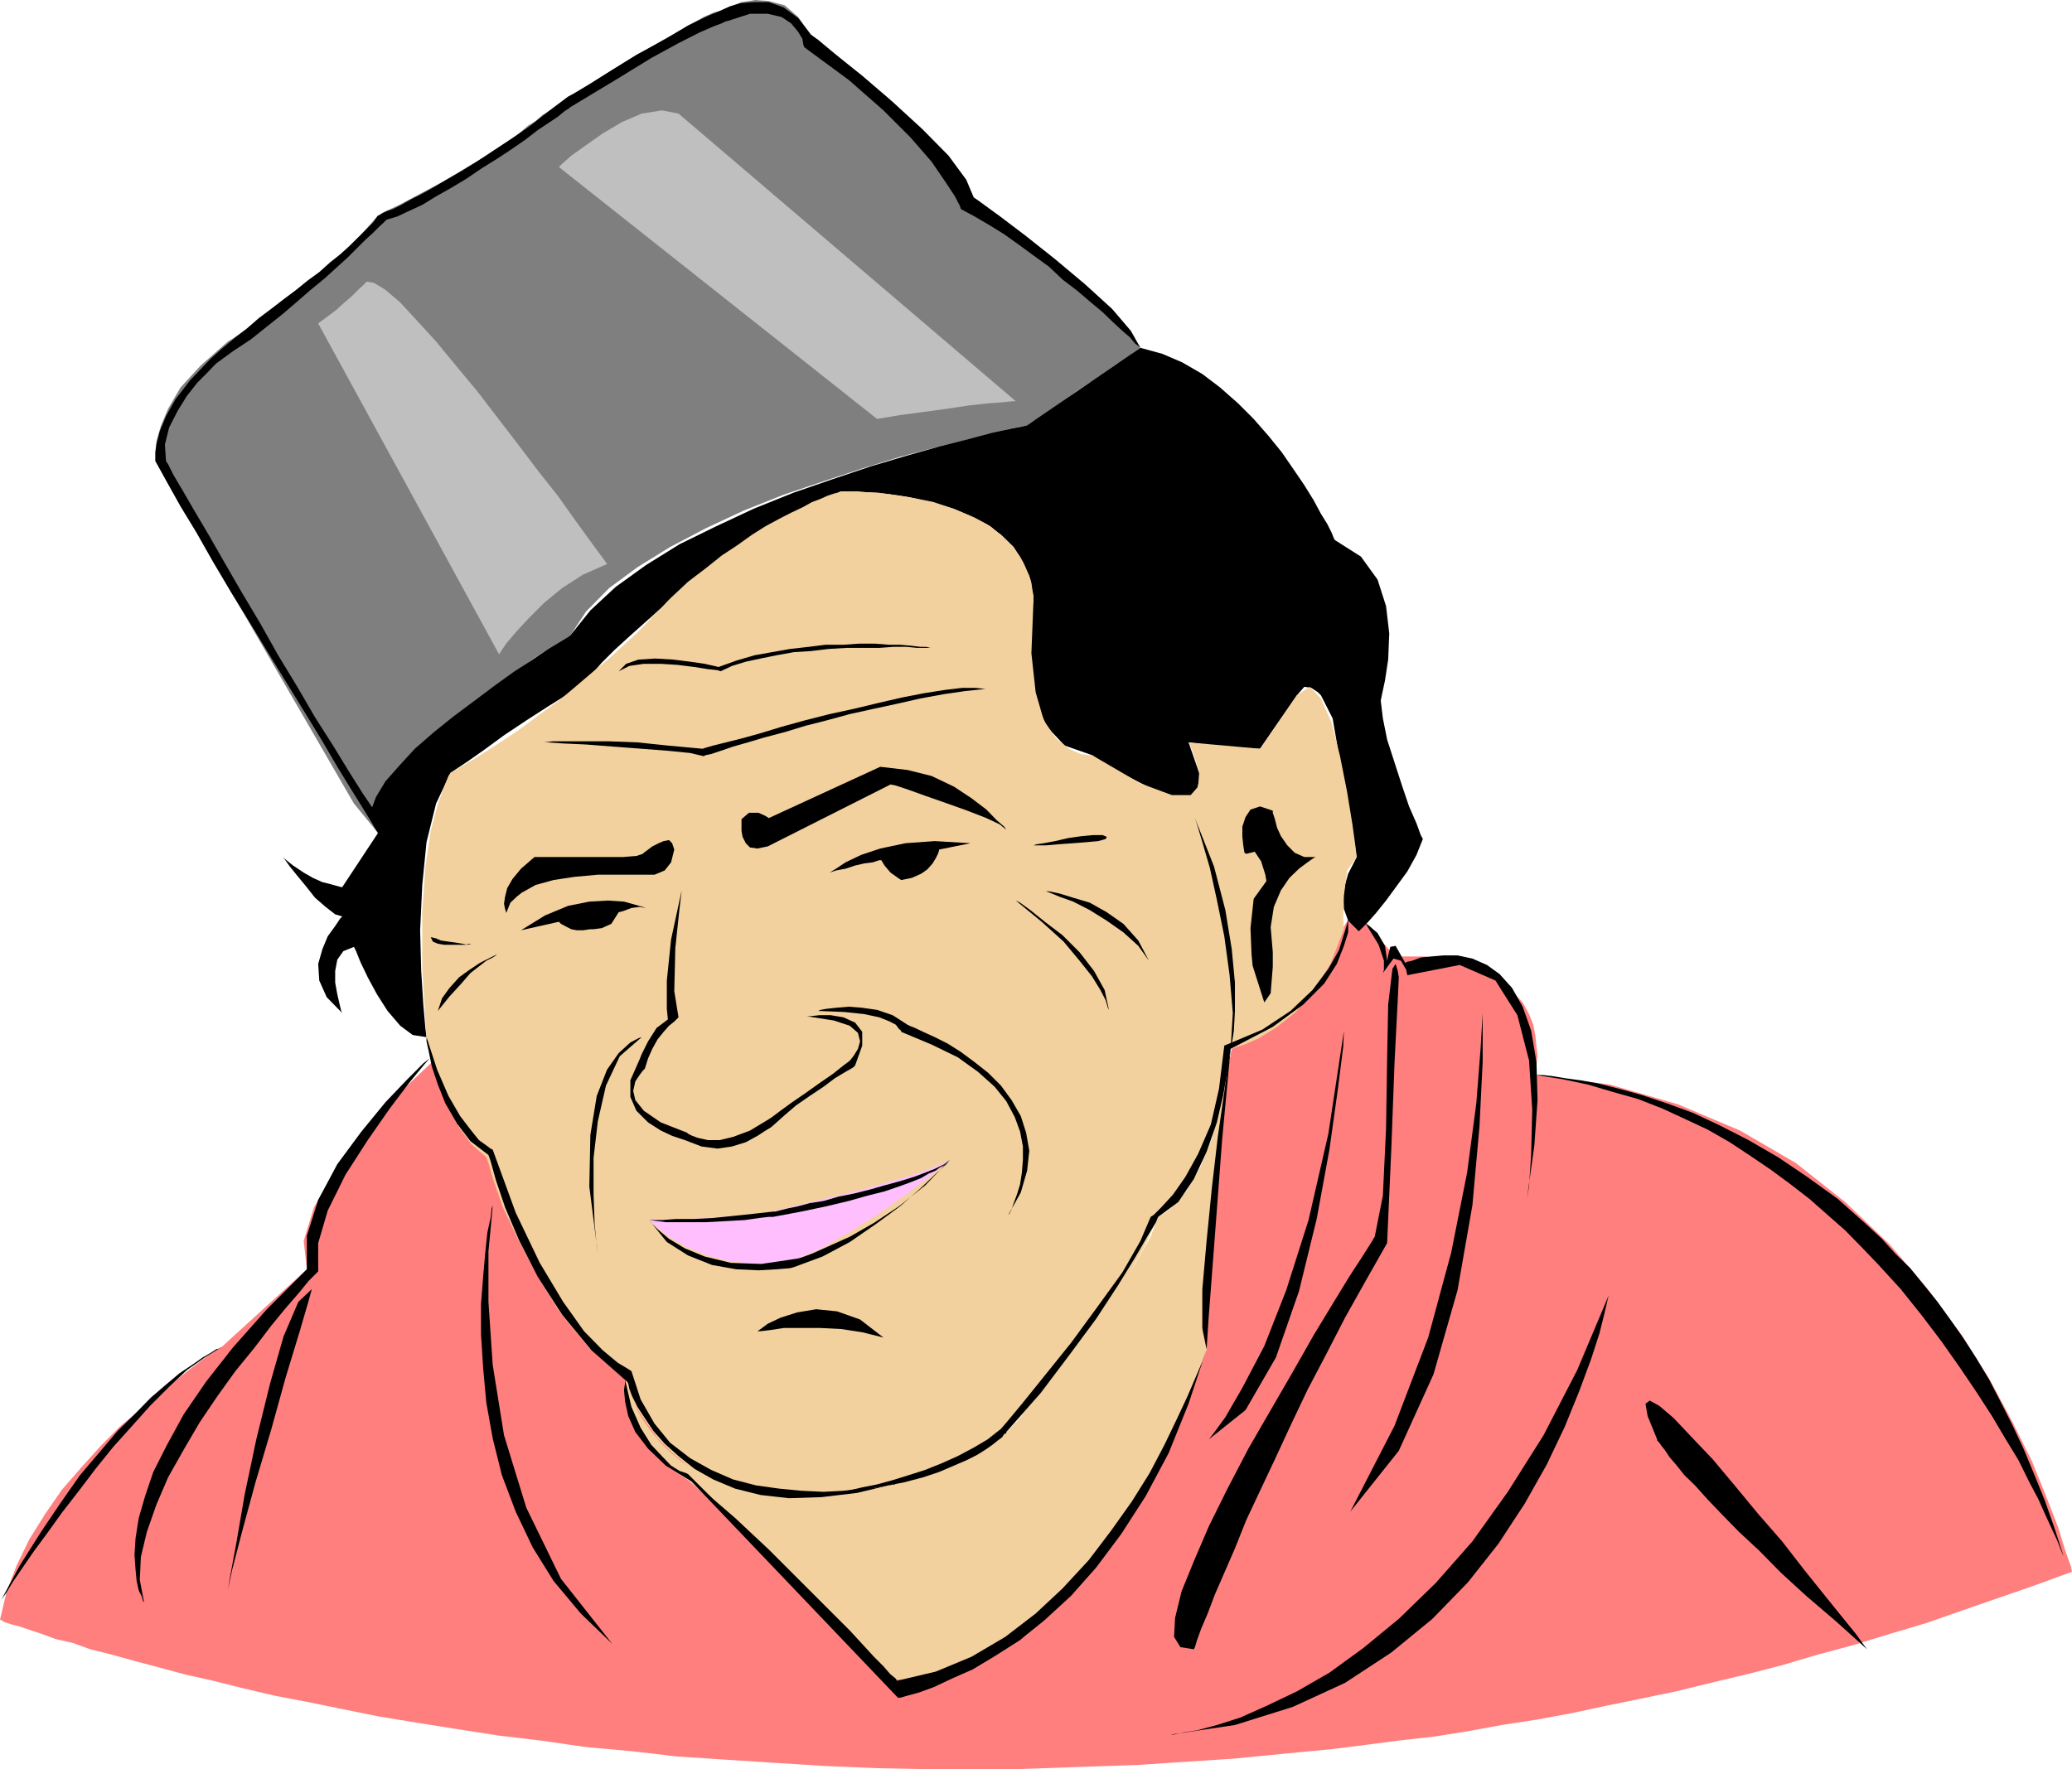 <svg height="480" viewBox="0 0 421.488 360" width="561.984" xmlns="http://www.w3.org/2000/svg"><path style="fill:#ff7f7f" d="M286.91 600.945h6.192l6.12-.216 6.192-.216 6.408-.216 6.408-.216 6.408-.432 6.624-.432 6.624-.432 6.624-.648 6.624-.648 6.84-.648 6.84-.864 6.624-.864 7.056-.792 6.84-1.08 7.056-1.296 7.056-1.08 6.984-1.296 7.056-1.512 7.056-1.44 7.272-1.512 7.056-1.728 7.272-1.728 7.272-1.872 7.272-2.16 7.272-1.944 7.488-2.304 7.272-2.16 7.416-2.592 7.272-2.52 7.488-2.592 7.488-2.736-.216-1.08-1.08-3.024-1.512-4.896-2.304-5.976-3.024-7.488-4.032-8.136-4.68-8.712-5.832-9.216-6.84-9.216-7.632-8.928-9-8.568-10.008-7.92-11.376-6.624-12.6-5.328-13.896-4.032-15.12-1.944v-.216l.216-.864v-1.296l.216-1.44-.216-1.944-.216-2.16-.432-2.304-.864-2.16-1.296-2.376-1.944-2.088-2.088-2.16-3.024-1.728-3.384-1.512-4.32-1.224-5.112-.648h-5.976l-6.192-6.624-.432-.432-.648-.864-1.296-.432-1.08.864-1.656 2.736-2.376 3.672-2.376 4.032-2.952 4.104-3.24 3.816-3.384 3.672-3.672 2.52-4.032 1.728-.432 2.376-1.512 5.976-1.656 8.712-1.728 10.296-1.296 10.656-.864 9.864.432 8.064 1.944 5.184-.216.792-1.08 2.16-1.512 3.24-1.944 4.248-2.736 5.112-3.024 5.76-3.6 5.976-4.104 6.192-4.464 6.408-4.896 6.048-5.328 5.76-5.688 5.112-5.976 4.248-6.264 3.24-6.84 2.088-6.768.864-.648-.648-1.512-1.44-2.376-2.376-3.168-3.24-3.672-3.816-4.248-4.248-4.464-4.752-4.752-5.112-4.68-5.112-4.68-5.112-4.536-5.112-4.248-4.968-3.6-4.464-3.024-4.032-2.376-3.456-1.44-2.736-2.16-5.616.648-.216 1.512 2.16.864 1.512-1.08-1.08-3.024-2.808-4.464-4.464-4.896-5.544-5.184-6.624-4.68-7.488-3.6-7.92-2.16-8.064-.432-.432-1.512-1.512-1.728-1.944-2.088-2.736-2.16-3.024-1.728-3.168-1.008-3.456v-3.384l-1.296 1.224-3.672 3.456-5.112 5.112-5.328 6.408-5.328 7.056-4.104 7.056-2.088 6.84.648 5.76-17.352 15.84-.432.216-1.296.792-2.088 1.512-2.592 1.944-2.952 2.376-3.672 2.736-3.6 3.24-4.104 3.384-4.032 4.104-3.816 4.248-3.888 4.464-3.384 4.896-3.24 5.184-2.592 5.328-2.088 5.544-1.296 5.544h.216l.648.432 1.296.432 1.656.432 1.944.648 2.592.864 2.952 1.08 3.456.792 3.6 1.296 4.32 1.08 4.68 1.296 4.896 1.296 5.328 1.44 5.76 1.296 6.048 1.512 6.408 1.512 6.768 1.296 7.056 1.44 7.488 1.512 7.92 1.296 8.136 1.296 8.352 1.296 8.496 1.008 9 1.296 9.432.864 9.36 1.08 9.864.648 10.008.648 10.296.648 10.44.432 10.656.216z" transform="translate(-86.894 -240.945)"/><path style="fill:#7f7f7f" d="m163.79 410.433-4.896-5.976-40.392-69.696v-1.944l.216-2.088.864-3.024 1.512-3.6 2.52-4.32 4.104-4.464 5.544-4.896 1.08-.648 2.736-1.944 3.888-2.952 4.896-3.672 5.112-4.032 4.968-4.248 4.464-4.32 3.384-3.816 1.08-.648 3.24-1.512 4.464-2.376 5.112-2.736 5.328-3.24 4.968-2.952 4.032-2.808 2.376-2.088.432-.216 1.008-.648 1.512-1.296 2.376-1.296 2.52-1.728 3.024-1.872 3.024-1.944 3.384-2.16 3.456-2.088 3.384-2.16 3.24-1.944 3.168-1.656 2.808-1.728 2.304-1.296 1.944-.864 1.512-.432.648-.216 1.44-.648 2.16-.864 2.808-.432 2.736.216 3.24.864 2.736 2.376 2.592 3.6 1.296 1.08 3.6 2.808 4.896 4.032 5.832 4.896 5.976 5.616 5.328 5.328 4.032 5.112 2.16 4.248 1.296.864 3.384 2.592 4.752 3.6 5.688 4.536 5.976 5.112 5.328 4.896 4.68 4.896 2.808 4.104-.648.432-1.944 1.44-2.952 1.944-3.456 2.376-3.816 2.52-3.888 2.808-3.384 2.376-2.952 1.872-.864.216-2.52.432-4.104 1.08-5.112 1.296-6.192 1.512-7.056 1.872-7.704 2.376-7.848 2.592-8.136 2.736-8.136 3.24-7.704 3.6-7.272 3.816-6.624 4.104-5.76 4.248-4.68 4.752-3.24 4.896-.648.432-1.44.864-2.376 1.44-2.952 1.944-3.672 2.592-3.816 2.736-4.104 3.024-4.248 3.168-4.032 3.24-3.672 3.384-3.384 3.456-2.808 3.168-1.944 3.024-1.08 2.952-.144 2.592z" transform="translate(-86.894 -240.945)"/><path style="fill:#000" d="m350.702 382.425-7.488 10.872h-4.896L328.67 392l2.376 6.84-.864 3.672-2.952.864-4.32-1.08-4.68-2.376-4.464-2.304-3.456-2.16-1.296-.864-5.544-1.944-3.6-3.816-2.16-4.896-1.008-5.76-.432-5.616.216-4.896.432-3.384.216-1.296-.648-4.104-1.512-3.6-1.872-3.024-2.592-2.52-2.952-2.16-3.456-1.728-3.384-1.44-3.672-1.08-3.6-.864-3.456-.648-3.168-.432-2.808-.216-2.592-.216h-3.384l-4.464 1.728-4.536 2.16-4.68 2.52-4.464 3.024-4.752 3.168-4.464 3.24-4.248 3.6-4.104 3.456-3.816 3.384-3.384 3.024-3.24 2.952-2.592 2.592-2.088 2.376-1.728 1.44-.864 1.08-.432.432-2.52 1.512-3.456 2.16-4.248 2.736-4.536 3.024-4.032 2.952-3.384 2.376-2.592 1.728-.864.576-2.952 6.264-1.944 7.848-.864 8.712-.432 9.216.216 8.28.432 6.84.432 4.968.216 1.656-2.808-.432-2.52-1.872-2.592-3.024-2.16-3.384-1.872-3.456-1.512-3.168-.864-2.16-.432-.864-2.16.864-1.224 1.728-.432 2.304v2.376l.432 2.376.432 1.872.36 1.512.216.432-3.168-3.24-1.512-3.384-.216-3.384.864-3.024 1.08-2.592 1.512-2.088 1.008-1.512.432-.432-1.44-.432-1.944-1.512-2.16-1.872-1.872-2.376-1.728-2.088-1.512-1.872-1.08-1.512-.432-.432 2.16 1.728 2.16 1.44 1.872 1.08 1.944.864 1.728.432 1.296.36.792.216h.216l7.272-11.016-1.224-2.16-.216-2.376 1.008-2.736 1.944-3.24 2.808-3.168 3.168-3.456 3.888-3.384 4.032-3.24 4.248-3.168 4.32-3.24 3.816-2.736 3.672-2.376 3.168-2.16 2.376-1.44 1.44-.864.648-.432 4.104-5.112 5.112-4.752 6.192-4.464 6.84-4.248 7.488-3.672 7.704-3.6 8.064-3.24 7.92-2.736 7.704-2.592 7.272-2.16 6.624-1.872 5.976-1.512 4.896-1.296 3.888-.864 2.304-.432.864-.216 23.04-15.768 4.464 1.224 4.032 1.728 4.104 2.376 3.6 2.736 3.672 3.24 3.168 3.168 3.024 3.456 2.736 3.384 2.376 3.456 2.16 3.168 1.872 3.024 1.512 2.808 1.296 2.088.864 1.728.432 1.08.216.432 5.328 3.384 3.384 4.68 1.728 5.4.648 5.544-.216 5.328-.648 4.248-.648 3.024-.216 1.08.432 3.6.864 4.32 1.512 4.68 1.512 4.68 1.44 4.248 1.512 3.456.864 2.376.432.792-1.296 3.24-1.872 3.384-2.16 2.952-2.16 2.952-2.088 2.592-1.728 1.944-1.296 1.296-.432.432-2.16-2.16-.864-2.376-.144-2.52.36-2.376.648-2.304.864-1.656.648-1.296.216-.432-4.896-28.224-2.376-4.68-.648-.648-1.296-.864-1.44-.216z" transform="translate(-86.894 -240.945)"/><path style="fill:#f2d19e" d="m173.654 451.977.216.864.432 2.376.864 3.168 1.44 3.888 1.512 4.248 2.16 3.816 2.52 3.456 3.024 2.592.432 1.224 1.08 3.672 1.872 5.328 3.024 6.408 3.816 7.272 4.752 7.704 5.976 7.272 7.272 6.408v.432l.432.792.648 1.512.792 2.16 1.296 2.16 1.728 2.52 1.944 2.592 2.52 2.52 2.808 2.376 3.384 2.376 4.104 1.656 4.464 1.512 5.328 1.08 5.76.216 6.408-.648 7.272-1.296h1.296l1.296-.216 1.728-.432 2.304-.432 2.592-.432 2.52-.792 3.024-1.08 3.24-1.296 2.952-1.512 3.24-1.944 2.952-2.304 3.024-2.592 2.736-2.952 2.52-3.456 2.16-3.816.576-.648 1.944-2.16 2.808-2.952 3.384-4.104 3.672-4.896 3.6-5.328 3.24-5.76 2.736-5.976.432-.216 1.296-1.08 1.944-1.728 2.304-2.952 2.592-4.536 2.376-5.976 2.088-7.92 1.728-9.792.648-.216 2.16-.648 2.952-1.296 3.672-2.304 3.816-3.024 3.6-4.248 3.456-5.544 2.736-7.056-.144-2.16.144-4.68.648-5.112 1.944-2.736-.216-1.944-.648-4.68-1.08-6.624-1.44-7.272-1.728-6.84-2.16-4.896-2.304-2.376-2.592 1.728-7.488 10.872L328.67 392l.432.864.864 2.376.864 2.952-.216 2.808-1.512 1.728h-3.816l-6.408-2.376-9.864-5.76h-.648l-1.656-.216-2.376-1.08-2.592-2.088-2.52-3.672-1.656-5.76-.864-7.92.432-10.872v-.864l-.216-1.08-.216-1.512-.432-1.44-.864-1.944-1.008-1.944-1.512-2.088-1.944-1.944-2.592-2.16-3.168-1.728-3.888-1.656-4.464-1.512-5.328-1.08-6.192-.864-7.272-.216h-.216l-.432.216-.864.216-1.296.432-1.44.648-1.728.648-1.944 1.08-2.304 1.08-2.376 1.224-2.808 1.512-2.736 1.728-3.024 2.16-3.168 2.088-3.24 2.592-3.6 2.736-3.456 3.24-.216.216-.648.648-1.008 1.08-1.512 1.44-1.728 1.944-2.16 2.16-2.52 2.304-2.808 2.592-3.168 2.592-3.456 2.952-3.6 3.024-4.104 2.952-4.032 3.024-4.464 2.952-4.752 3.024-4.68 2.736-.432.648-.864 2.16-1.296 3.6-1.44 5.4-1.08 7.272-.648 9.288v11.52z" transform="translate(-86.894 -240.945)"/><path style="fill:#ffbfff" d="m280.07 476.96-.216.217-.864.648-1.296 1.08-1.728 1.512-2.088 1.512-2.376 1.872-2.808 1.944-2.736 1.944-3.024 1.944-2.952 1.872-3.024 1.728-2.952 1.728-2.808 1.224-2.808 1.08-2.52.648-2.16.216h-2.52l-2.808-.216-3.6-.432-3.888-1.08-4.248-1.656-4.104-2.376-3.6-3.168h1.08l2.52-.216h3.888l4.464-.216 4.68-.432 4.32-.216 3.816-.648 2.376-.432 1.296-.432 3.6-.864 5.328-1.296 5.976-1.44 5.976-1.728 5.616-1.728 4.032-1.512z" transform="translate(-86.894 -240.945)"/><path style="fill:#000" d="m253.358 446.649.432-.216 1.224-.216 1.944-.216 2.592-.216 2.736.216 3.024.432 3.168 1.08 3.024 1.944.432.216 1.08.432 1.656.792 2.376 1.08 2.592 1.296 2.736 1.728 2.808 2.088 2.736 2.16 2.592 2.592 2.16 2.952 1.872 3.24 1.08 3.384.648 3.672-.432 4.032-1.296 4.464-2.52 4.536.216-.216.432-.864.432-1.296.648-1.728.648-2.088.36-2.376.216-2.592v-2.736l-.576-3.024-1.08-2.952-1.728-3.24-2.376-2.952-3.384-3.024-4.104-2.952-5.328-2.592-6.192-2.592v-.216l-.432-.36-.648-.864-1.224-.648-2.16-.864-3.024-.648-4.032-.432zm-35.928 5.328-.648.216-1.656.864-2.376 2.16-2.376 3.384-2.088 5.328-1.296 7.92-.216 10.512 1.728 13.68-.216-1.512-.432-4.536-.216-5.976v-7.488l.864-7.416 1.656-7.272 2.808-5.976z" transform="translate(-86.894 -240.945)"/><path style="fill:#000" d="M250.982 447.729h.648l1.944-.216h2.304l2.592.432 2.376 1.08 1.44 1.872v2.808l-1.44 4.032-.432.432-1.512.864-2.16 1.296-2.304 1.728-2.808 1.872-2.808 1.944-2.52 2.16-2.16 1.944-.432.36-1.08.648-1.656 1.08-2.376 1.296-2.808.864-2.952.432-3.24-.432-3.384-1.296-.648-.216-1.944-.648-2.304-1.08-2.592-1.656-2.376-2.376-1.224-2.808v-3.384l1.872-4.248.432-1.08 1.296-2.592 1.728-2.736 2.304-1.728-.216-2.16v-5.76l.864-8.352 2.16-10.008-.432 3.6-.864 8.136-.216 8.784.864 5.328-.216.216-.648.648-1.08.864-1.08 1.224-1.224 1.512-1.08 1.944-.864 1.944-.648 2.088-.432.432-.648.864-.864 1.296-.432 1.944.432 1.872 1.728 2.16 3.456 2.376 5.328 2.088.216.216.864.432 1.224.432 1.944.432h2.376l2.736-.648 3.456-1.296 3.816-2.304.648-.432 1.728-1.296 2.376-1.728 2.736-1.872 3.024-2.16 2.52-1.728 2.16-1.728 1.08-.792.432-.432.648-.864.792-1.296.432-1.512-.432-1.728-1.656-1.44-3.24-1.08zm-26.928-33.912-.216.864-.432 1.728-1.296 1.656-2.088.864h-11.52l-4.752.432-4.248.648-3.672 1.008-2.304 1.296-.432.216-1.08.864-1.296 1.224-.864 2.16v-.216l-.216-.648-.216-1.08.216-1.44.432-1.728 1.08-1.872 1.728-2.088 2.736-2.376h18l2.736-.216 1.296-.432.216-.216.864-.648.864-.648 1.296-.648 1.008-.432 1.08-.216.648.648zm69.48 10.368.864.432 2.088 1.512 2.952 2.376 3.6 2.736 3.456 3.456 2.952 3.816 2.16 3.888.864 4.032-.216-.432-.432-1.512-1.08-2.088-1.728-2.808-2.52-3.168-3.24-3.888-4.464-4.032zm27.072 12.24-2.16-3.024-3.024-2.736-3.384-2.376-3.456-2.16-3.384-1.728-2.808-1.008-2.088-.864-.648-.216h.648l2.088.432 2.808.864 3.384 1.008 3.456 1.944 3.384 2.376 3.024 3.384zm-8.568-25.2-.216.432-1.512.432-2.376.216-2.736.216-3.024.216-2.52.216h-2.52l.576-.216 1.512-.216 2.304-.432 2.808-.648 2.592-.36 2.304-.216h1.944zm-136.08 35.424 2.376-2.952 2.376-2.592 1.872-2.16 1.944-1.512 1.296-1.008 1.296-.648.648-.432.216-.216-.432.216-1.296.648-1.728.864-2.16 1.44-2.088 1.512-1.944 2.16-1.512 2.088zm6.84-13.68h-.432l-.792.216h-4.32l-1.296-.216-1.008-.432-.432-.864h.216l.864.216 1.008.432 1.512.216 1.512.216 1.296.216 1.08.216zm104.544-51.84-1.944-.216h-2.808l-3.6.432-4.104.648-4.464.864-4.68 1.08-5.112 1.224-4.968 1.08-5.112 1.296-4.68 1.296-4.248 1.296-3.888 1.08-3.168.792-2.592.648-1.512.432-.648.216-7.056-.648-6.192-.648-5.76-.216h-11.52l-1.728.216h-.648 1.296l3.24.216 4.68.216 5.544.432 5.76.432 5.544.432 4.32.432 2.736.648.432-.216 1.08-.216 1.944-.648 2.52-.864 3.024-.864 3.384-1.008 4.104-1.08 4.248-1.296 4.248-1.08 4.752-1.296 4.896-1.08 4.68-1.008 4.752-1.08 4.68-.864 4.464-.648zm-74.592-3.6 2.16-1.08 2.952-.432h3.456l3.384.216 3.456.432 2.736.432 1.944.216.648.216 2.304-1.08 2.808-.864 3.024-.648 3.168-.648 3.6-.648 3.456-.216 3.6-.432 3.672-.216h6.624l2.952-.216h2.592l2.16.216h2.952-.216l-.864-.216h-1.224l-1.728-.216-2.376-.216h-2.304l-2.808-.216h-3.24l-3.168.216h-3.6l-3.456.432-3.816.432-3.672.648-3.6.648-3.672 1.08-3.6 1.296-.864-.216-1.944-.432-2.952-.432-3.456-.432-3.6-.216-3.456.216-2.52.864z" transform="translate(-86.894 -240.945)"/><path style="fill:#f2d19e" d="m337.238 454.353-.432 2.592-.864 6.408-1.296 9.36-1.224 10.872-1.08 10.944-.864 9.792v7.488l.864 3.672-.216.792-.864 2.16-1.296 3.456-1.944 4.464-2.304 5.328-2.808 5.976-3.384 6.192-3.672 6.408-4.464 6.624-4.68 5.976-5.4 5.76-5.688 5.184-6.192 4.032-6.84 3.024-7.056 1.656-7.632.216-.432-.432-.864-1.008-1.512-1.728-2.16-2.16-2.304-2.592-2.808-2.952-3.168-3.24-3.24-3.6-3.6-3.6-3.672-3.672-3.6-3.384-3.672-3.456-3.6-3.168-3.456-3.024-2.952-2.592-3.024-2.088-.432-.432-1.296-1.08-1.872-1.728-1.944-2.304-1.728-2.592-1.44-2.952-.864-3.456.216-3.384v.216l.216.792.432 1.296.576 1.512.864 1.944 1.08 1.872 1.512 2.16 1.944 2.376 2.088 2.088 2.592 2.16 3.168 1.944 3.672 1.656 4.248 1.296 4.752 1.08 5.544.432h7.272l1.656-.216 2.16-.216 2.592-.216 2.736-.432 3.24-.648 3.384-.648 3.672-1.008 3.6-1.08 3.672-1.512 3.384-1.728 3.384-2.088 3.24-2.376 2.808-2.808L296.27 527l1.08-1.296 2.736-3.6 4.032-5.184 4.68-5.976 4.752-6.624 4.248-6.192 3.168-5.544 1.512-4.032.432-.216 1.296-.864 1.944-1.728 2.304-2.736 2.592-4.536 2.376-5.976 2.088-7.92z" transform="translate(-86.894 -240.945)"/><path style="fill:#000" d="M149.318 499.209v-6.84l2.304-7.272 3.888-7.272 4.896-6.624 4.896-5.976 4.464-4.68 3.24-3.24 1.296-1.008-1.08 1.224-3.024 3.672-4.032 5.328-4.464 6.408-4.536 7.056-3.6 7.272-1.944 6.624v5.76l-.432.432-1.512 1.512-1.872 2.304-2.808 3.24-2.952 3.6-3.456 4.536-3.816 4.68-3.672 5.112-3.6 5.328-3.24 5.544-3.168 5.616-2.376 5.544-1.944 5.544-1.224 5.112-.216 4.68.864 4.536-.216-.216-.216-.864-.648-1.296-.432-1.944-.216-2.304-.216-3.024.216-3.384.648-4.104 1.296-4.464 1.656-4.896 2.808-5.544 3.384-6.192 4.536-6.624 5.544-7.056 6.84-7.704zm-17.352 15.84-.216.216-.864.216-1.224.792-1.512.864-2.16 1.512-2.592 1.728-2.736 2.304-3.024 2.592-3.168 3.24-3.672 3.6-3.6 4.248-4.032 4.752-3.888 5.544-4.032 5.976-4.32 6.84-4.032 7.488.216-.432 1.08-1.512 1.296-2.16 1.872-2.736 2.376-3.456 2.808-3.816 2.952-4.104 3.456-4.464 3.384-4.464 3.6-4.464 3.888-4.32 3.6-4.032 3.888-3.888 3.6-3.384 3.672-2.592z" transform="translate(-86.894 -240.945)"/><path style="fill:#000" d="m133.262 564.369.432-2.592 1.296-6.984 1.656-9.648 2.376-11.304 2.808-11.376 2.736-9.576 3.024-7.056 2.736-2.592-.648 2.376-1.872 6.408-2.808 9.216-2.952 10.656-3.24 10.872-2.736 10.08-1.944 7.488zM360.278 450.68l-.144 3.24-1.08 8.569-1.728 12.384-2.592 14.112-3.6 14.688-4.68 13.464-6.192 10.728-7.488 5.976.864-1.08 2.52-3.456 3.456-5.976 4.464-8.496 4.464-11.376 4.536-14.256 4.032-17.568zm-122.544-43.055V410l.216 1.224.648 1.296.864.864 1.512.216 2.088-.432 24.984-12.6 1.08.216 2.592.864 3.6 1.296 4.32 1.512 4.032 1.44 3.888 1.512 2.736 1.296 1.296 1.08-.432-.648-1.512-1.296-2.088-2.16-3.024-2.304-3.6-2.376-4.536-2.16-4.896-1.224-5.544-.648-22.68 10.44-.648-.432-1.44-.648h-1.944zm17.496 11.304.432-.432 1.296-.792 1.944-1.296 3.168-1.512 3.888-1.296 5.112-1.08 5.976-.432 7.272.432-6.408 1.296v.216l-.216.648-.432.864-.648 1.08-1.08 1.224-1.224.864-1.944.864-2.16.432-.648-.432-1.512-1.08-1.224-1.44-.648-1.08h-.432l-1.296.432-1.728.216-1.872.432-1.944.648-1.944.36-1.296.432zm-36.936 6.768-.648-.216-1.512-.432-2.304-.648-3.24-.216-3.816.216-4.32.864-4.68 1.944-4.896 3.024 7.704-1.728.432.432.432.216.792.432.864.432 1.08.216h1.296l1.512-.216h.648l1.656-.216 1.944-.864 1.512-2.376.864-.216 1.728-.648 1.656-.216zm146.304 3.023.864.649 1.656 1.44 1.512 2.592.432 3.024.216-1.08.432-1.728 1.08-.216 1.944 3.456.432-.216 1.008-.216 1.728-.648 2.16-.216 2.52-.216h2.808l3.024.648 2.952 1.296 2.592 1.872 2.52 2.808 2.16 3.816 1.728 4.896 1.08 6.408.216 7.704-.648 9.216-1.512 10.872.432-2.52.432-6.624.216-9-.648-10.008-2.376-9.216-4.464-7.056-7.272-3.168-10.656 2.088-.216-1.08-1.08-1.872-1.512-.432-2.16 2.952.216-.648v-1.872l-1.08-3.24zm-97.992 84.385-4.32-1.08-4.248-.648-4.248-.216h-7.488l-2.808.432-1.872.216h-.648l.648-.432 1.44-1.08 2.592-1.224 3.384-1.08 3.888-.648 4.248.432 4.68 1.656zm-55.152 62.352-10.44-13.248-7.056-14.472-4.536-14.76-2.304-14.328-.864-12.816v-10.224l.648-6.84.216-2.592-.216.648-.216 1.944-.648 2.952-.432 4.104-.432 4.896-.432 5.544v6.192l.432 6.84.648 7.056 1.296 7.272 1.872 7.488 2.808 7.416 3.456 7.272 4.248 6.84 5.544 6.624z" transform="translate(-86.894 -240.945)"/><path style="fill:#000" d="m329.75 576.537.216-.432.432-1.44.864-2.376 1.296-3.024 1.44-3.816 1.944-4.464 2.16-4.968 2.304-5.76 2.808-5.976 3.024-6.408 3.168-6.84 3.456-7.272 3.816-7.272 3.816-7.416 4.32-7.704 4.248-7.488.864-19.44.648-17.352.648-12.6.216-4.68-.216-1.296-.432-1.44-.648 1.008-.864 7.272-.216 10.944-.216 14.256-.648 13.68-1.656 8.352-.648 1.08-1.728 2.736-2.808 4.32-3.384 5.544-3.888 6.408-4.248 7.488-4.464 7.704-4.536 7.848-4.248 8.136-3.816 7.704-3.024 7.056-2.52 6.192-1.296 5.328-.216 3.888 1.296 2.088zm31.824-28.008 9-17.496 6.84-17.928 4.68-17.28 3.24-16.272 1.872-14.112.864-11.088.432-7.272v-2.592 12.456l-.648 13.176-1.44 16.056-3.024 17.28-4.896 17.136-7.056 15.552zm107.28-50.4-3.24-3.384-3.384-3.456-3.6-3.168-3.672-3.24-3.816-2.952-4.104-3.024-4.032-2.736-4.248-2.808-4.536-2.592-4.464-2.088-4.68-2.16-4.968-1.944-5.112-1.44-5.112-1.512-5.112-1.08-5.544-.864h1.44l1.944.216 2.592.432 3.168.432 3.672.648 4.248 1.08 4.464 1.224 5.184 1.728 5.328 1.944 5.544 2.592 5.76 2.952 5.976 3.456 5.976 4.032 6.192 4.464 5.976 5.328 3.024 2.808 2.736 3.024 3.024 2.952 2.808 3.456 2.736 3.384 2.592 3.6 2.736 3.888 2.592 4.032 2.592 4.32 2.304 4.464 2.376 4.68 2.304 4.896 2.16 5.184 2.16 5.328 1.944 5.544 1.872 5.76-.216-.432-.432-1.08-.648-1.656-1.008-2.16-1.296-2.808-1.512-3.384-1.944-3.672-2.088-4.248-2.592-4.248-2.808-4.752-3.168-4.896-3.456-5.112-3.6-5.112-4.032-5.328-4.32-5.4zm-138.888-90.72.432 1.296 1.08 3.6 1.512 5.184 1.44 6.552 1.512 7.416 1.08 7.92.648 7.704-.432 7.272.216-.864.432-2.808.216-4.032v-5.76l-.648-6.84-1.296-7.92-2.304-8.856zm10.44 7.271-.36-.215-.216-1.296-.216-1.944v-2.088l.648-1.944 1.008-1.512 1.944-.648 2.592.864v.432l.432 1.296.432 1.728.792 1.728 1.296 1.872 1.512 1.512 1.944.864h2.304l-.432.216-1.224.864-1.728 1.296-1.944 1.872-1.728 2.52-1.44 3.384-.648 4.104.432 5.112v2.952l-.432 5.4-1.296 1.872-2.376-7.488-.216-2.304-.216-5.328.648-5.976 2.592-3.6-.216-1.296-.864-2.736-1.296-1.944z" transform="translate(-86.894 -240.945)"/><path style="fill:#000" d="m335.942 453.705-1.08 8.784-1.656 7.272-2.592 5.976-2.592 4.68-2.52 3.6-2.376 2.592-1.512 1.512-.648.432-2.088 4.896-3.672 6.408-5.112 7.056-5.328 7.272-5.328 6.624-4.464 5.544-3.168 3.816-1.296 1.512-2.736 2.16-2.808 1.656-3.24 1.728-3.384 1.512-3.24 1.296-3.384 1.08-3.24 1.008-3.168.864-3.24.648-2.736.648-2.592.432-2.088.216-1.944.432h-1.512l-.864.216h-.216l5.976-.648 5.328-.648 4.968-.864 4.464-.864 3.816-1.008 3.24-1.08 3.024-1.296 2.52-1.08 2.16-1.08 1.728-1.08 1.44-1.008 1.08-.864.864-.648.432-.648.432-.216v-.216l6.984-7.92 5.976-7.92 5.328-7.2 4.464-6.84 3.456-5.616 2.592-4.464 1.656-2.736.432-1.08 4.104-3.024 3.168-4.68 2.592-5.544 2.088-5.976 1.296-5.616.864-4.896.432-3.168.216-1.296 8.568-4.464 6.192-4.536 4.248-4.248 2.592-4.032 1.44-3.672.864-2.736v-2.592l-.216.864-.648 2.088-1.008 3.24-2.16 3.816-3.24 4.32-4.464 4.248-5.76 3.816z" transform="translate(-86.894 -240.945)"/><path style="fill:#000" d="M173.654 451.977v.864l.432 1.944.648 3.168 1.224 3.672 1.512 3.816 2.376 4.104 2.736 3.6 3.672 2.808.432 1.224 1.08 3.888 1.872 5.544 2.808 6.624 3.816 7.488 4.968 7.704 5.976 7.272 7.272 6.408.216.36.216 1.08.576 1.512 1.08 2.16 1.512 2.304 1.728 2.592 2.304 2.592 2.808 2.52 3.24 2.592 3.816 2.16 4.464 1.872 5.184 1.296 5.76.648 6.624-.216 7.272-.864 8.064-1.944-.432.216-1.44.216-2.376.432-3.024.216-3.6.432-4.032.216-4.536-.216-4.464-.432-4.68-.648-4.752-1.224-4.464-1.944-4.248-2.376-4.104-3.168-3.168-3.888-2.808-4.896-1.872-5.76-.648-.432-2.16-1.296-3.024-2.52-3.816-3.888-4.248-5.976-4.752-7.92-4.896-10.224-4.68-12.816-.432-.216-.864-.648-1.512-1.08-1.728-2.16-2.088-2.736-2.376-4.104-2.304-5.328zm-9.864-41.544-.432-.648-1.008-1.728-1.728-2.808-2.376-3.816-2.736-4.464-3.024-5.184-3.384-5.544-3.672-5.976-3.816-6.192-3.888-6.408-3.816-6.192-3.672-6.192-3.384-5.976-3.24-5.328-2.736-4.896-2.376-4.32v-1.728l.216-1.656.648-2.592 1.296-3.168 1.944-3.456 2.952-3.816 4.104-4.32 2.304-2.088 2.592-2.16 2.52-1.944 2.376-2.088 2.592-1.944 2.52-1.944 2.592-1.944 2.304-1.872 2.376-1.728 2.16-1.944 2.088-1.656 1.944-1.728 1.728-1.728 1.512-1.512 1.44-1.44 1.08-1.512h.216l.648-.432.864-.432 1.296-.432 1.728-.864 1.872-1.08 2.16-1.08 2.592-1.44 2.52-1.512 3.024-1.728 3.168-1.944 3.456-2.304 3.6-2.376 3.672-2.52 3.816-3.024 4.032-3.024 1.08-.576 3.24-1.944 4.464-2.808 5.112-3.168 5.544-3.024 4.968-2.952 4.032-1.944 2.592-1.08.432-.216 1.44-.648 2.16-.648 2.808-.216h2.952l3.024 1.08 2.952 2.16 2.592 3.384 1.512 1.08 3.6 3.024 5.328 4.248 6.192 5.328 6.048 5.544 5.328 5.4 3.6 4.896 1.512 3.6 1.512 1.08 3.6 2.592 5.328 4.032 5.904 4.68 6.192 5.184 5.616 5.112 3.816 4.464 1.944 3.456-.216-.216-.864-.648-1.08-1.296-1.512-1.296-1.872-1.728-2.16-2.088-2.592-2.16-2.52-2.16-3.024-2.304-2.736-2.592-3.168-2.304-2.952-2.16-3.024-2.16-3.024-1.872-2.952-1.728-2.808-1.512-.216-.648-1.008-1.944-1.944-2.952-2.808-4.104-4.248-4.896-5.544-5.544-7.056-6.192-9-6.624-.216-.432-.216-1.296-.864-1.44-1.44-1.728-1.944-1.296-2.808-.648h-3.6l-4.68 1.512h-.216l-.864.432-1.728.648-2.808 1.224-4.248 2.16-5.544 3.024-7.272 4.464-9.216 5.544-.216.216-1.008.648-1.296 1.08-1.944 1.296-2.16 1.44-2.52 1.944-2.808 1.944-2.952 1.944-3.024 1.872-3.168 2.16-3.24 1.944-2.952 1.656-2.808 1.728-2.808 1.296-2.304 1.08-2.16.648-.216.216-.432.432-.864.792-1.296 1.296-1.44 1.296-1.728 1.728-1.944 1.944-2.304 2.088-2.376 2.16-2.808 2.304-2.736 2.376-3.024 2.592-3.168 2.52-3.24 2.592-3.6 2.376-3.456 2.52-.432.432-1.44 1.512-1.944 1.944-2.16 2.736-1.872 3.024-1.728 3.384-.864 3.456.216 3.384.432.648 1.08 2.16 1.872 3.168 2.376 4.104 3.024 5.112 3.168 5.544 3.456 5.976 3.816 6.408 3.6 6.408 3.888 6.408 3.6 6.192 3.672 5.76 3.168 5.184 2.808 4.464 2.304 3.384 1.728 2.376z" transform="translate(-86.894 -240.945)"/><path style="fill:#000" d="m332.342 515.48-.216.577-.648 1.944-1.296 3.024-1.728 4.032-2.088 4.464-2.592 5.4-3.024 5.76-3.6 5.76-4.248 5.976-4.536 5.976-5.328 5.76-5.472 5.112-6.192 4.752-6.84 4.032-7.272 3.024-7.92 1.872-.216-.432-1.08-.864-1.44-1.656-1.944-1.944-2.376-2.592-2.52-2.736-3.024-3.024-3.168-3.168-3.456-3.456-3.384-3.384-3.456-3.456-3.384-3.168-3.456-3.24-3.168-2.736-3.024-2.592-2.736-2.16 42.048 44.064h.432l1.512-.432 2.376-.648 2.952-1.08 3.672-1.728 4.248-1.872 4.68-2.808 4.968-3.168 5.04-4.104 5.328-4.896 5.112-5.76 5.112-6.84 4.968-7.704 4.68-8.784 4.032-10.008z" transform="translate(-86.894 -240.945)"/><path style="fill:#000" d="M214.046 521.673v.648l-.216 1.44.216 2.376.648 2.952 1.44 3.24 2.592 3.384 3.6 3.456 5.184 3.168 5.76 4.968-6.408-6.408-.432-.216-1.296-.432-1.728-1.08-1.872-1.944-2.16-2.304-2.16-3.456-1.872-4.248zm4.896-32.473.432.577 1.296 1.296 2.304 1.944 3.24 1.944 4.032 1.656 5.328 1.296 6.192.216 7.272-1.08.864-.216 2.16-.792 3.384-1.512 4.32-1.944 4.896-2.808 5.112-3.384 5.328-4.248 4.968-5.184-.648.864-2.16 1.944-3.168 3.024-4.104 3.6-4.896 3.6-5.328 3.672-5.544 2.952-5.832 2.16-.792.216-2.592.216-3.816.216-4.536-.216-4.896-.864-4.896-1.944-4.32-2.736z" transform="translate(-86.894 -240.945)"/><path style="fill:#000" d="M218.942 489.2h2.592l2.736-.215h3.672l4.032-.216 4.248-.432 4.104-.432 3.816-.432h.432l.864-.216 1.728-.432 2.088-.432 2.376-.648 2.808-.432 2.952-.864 3.24-.648 3.168-.792 3.024-.864 3.168-.864 2.808-.864 2.304-.864 2.16-.864 1.728-.864 1.08-.864-.216.216-.432.432-.432.432-.864.432-.864.648-1.512.648-1.44.864-2.16.864-2.376.864-2.952 1.008-3.456.864-3.816 1.08-4.536 1.08-5.112 1.08-5.76 1.08h-.864l-1.872.216-3.024.432-3.816.216-4.104.216h-8.136zm118.296-34.847-.432 2.376-.864 6.408-1.296 8.928-1.224 10.512-1.08 10.872-.864 9.792v7.92l.864 4.32.432-6.624 1.224-16.056 1.512-20.088zm86.76 79.487v.217l.432.432.432.648.648.792 1.008 1.512 1.296 1.512 1.728 2.16 2.16 2.088 2.52 2.808 3.024 3.168 3.384 3.456 4.104 3.816 4.464 4.536 5.112 4.68 5.976 5.112 6.408 5.76-.648-.864-1.656-2.304-2.808-3.456-3.6-4.464-4.104-5.112-4.464-5.76-4.896-5.616-4.752-5.76-4.464-5.328-4.248-4.464-3.672-3.888-2.952-2.52-1.944-1.08-.864.648.432 2.52zm-9.864-29.303-.216.864-.648 2.808-1.008 4.032-1.728 5.328-2.376 6.408-2.952 7.272-3.672 7.704-4.464 7.92-5.328 8.136-6.192 7.848-7.272 7.488-8.352 6.84-9.432 6.192-10.656 4.896-11.736 3.672-13.032 1.944h.648l1.872-.432 2.808-.432 4.032-1.08 4.752-1.512 5.328-2.376 6.192-2.952 6.624-3.816 6.84-4.968 7.272-5.976 7.488-7.272 7.488-8.496 7.2-10.08 7.272-11.52 6.84-13.248z" transform="translate(-86.894 -240.945)"/><path style="fill:#bfbfbf" d="m161.486 298.257-.216.216-.648.648-.864.792-1.296 1.296-1.512 1.296-1.656 1.512-1.728 1.296-1.944 1.44 36.792 67.32.432-.648 1.008-1.512 1.944-2.304 2.592-2.808 3.168-3.168 3.672-3.024 4.248-2.736 4.896-2.16-.432-.648-1.44-1.944-2.16-2.952-2.808-3.888-3.168-4.464-3.888-4.896-4.032-5.328-4.248-5.544-4.32-5.616-4.248-5.112-4.032-4.896-3.888-4.248-3.384-3.672-3.024-2.592-2.376-1.44zm63.432-34.2 68.616 58.536h-.648l-2.16.216-2.952.216-3.888.432-4.248.648-4.752.648-4.896.648-4.68.792-64.728-51.264.648-.648 1.872-1.656 3.024-2.16 3.384-2.376 3.888-2.304 4.032-1.728 4.104-.648z" transform="translate(-86.894 -240.945)"/></svg>
